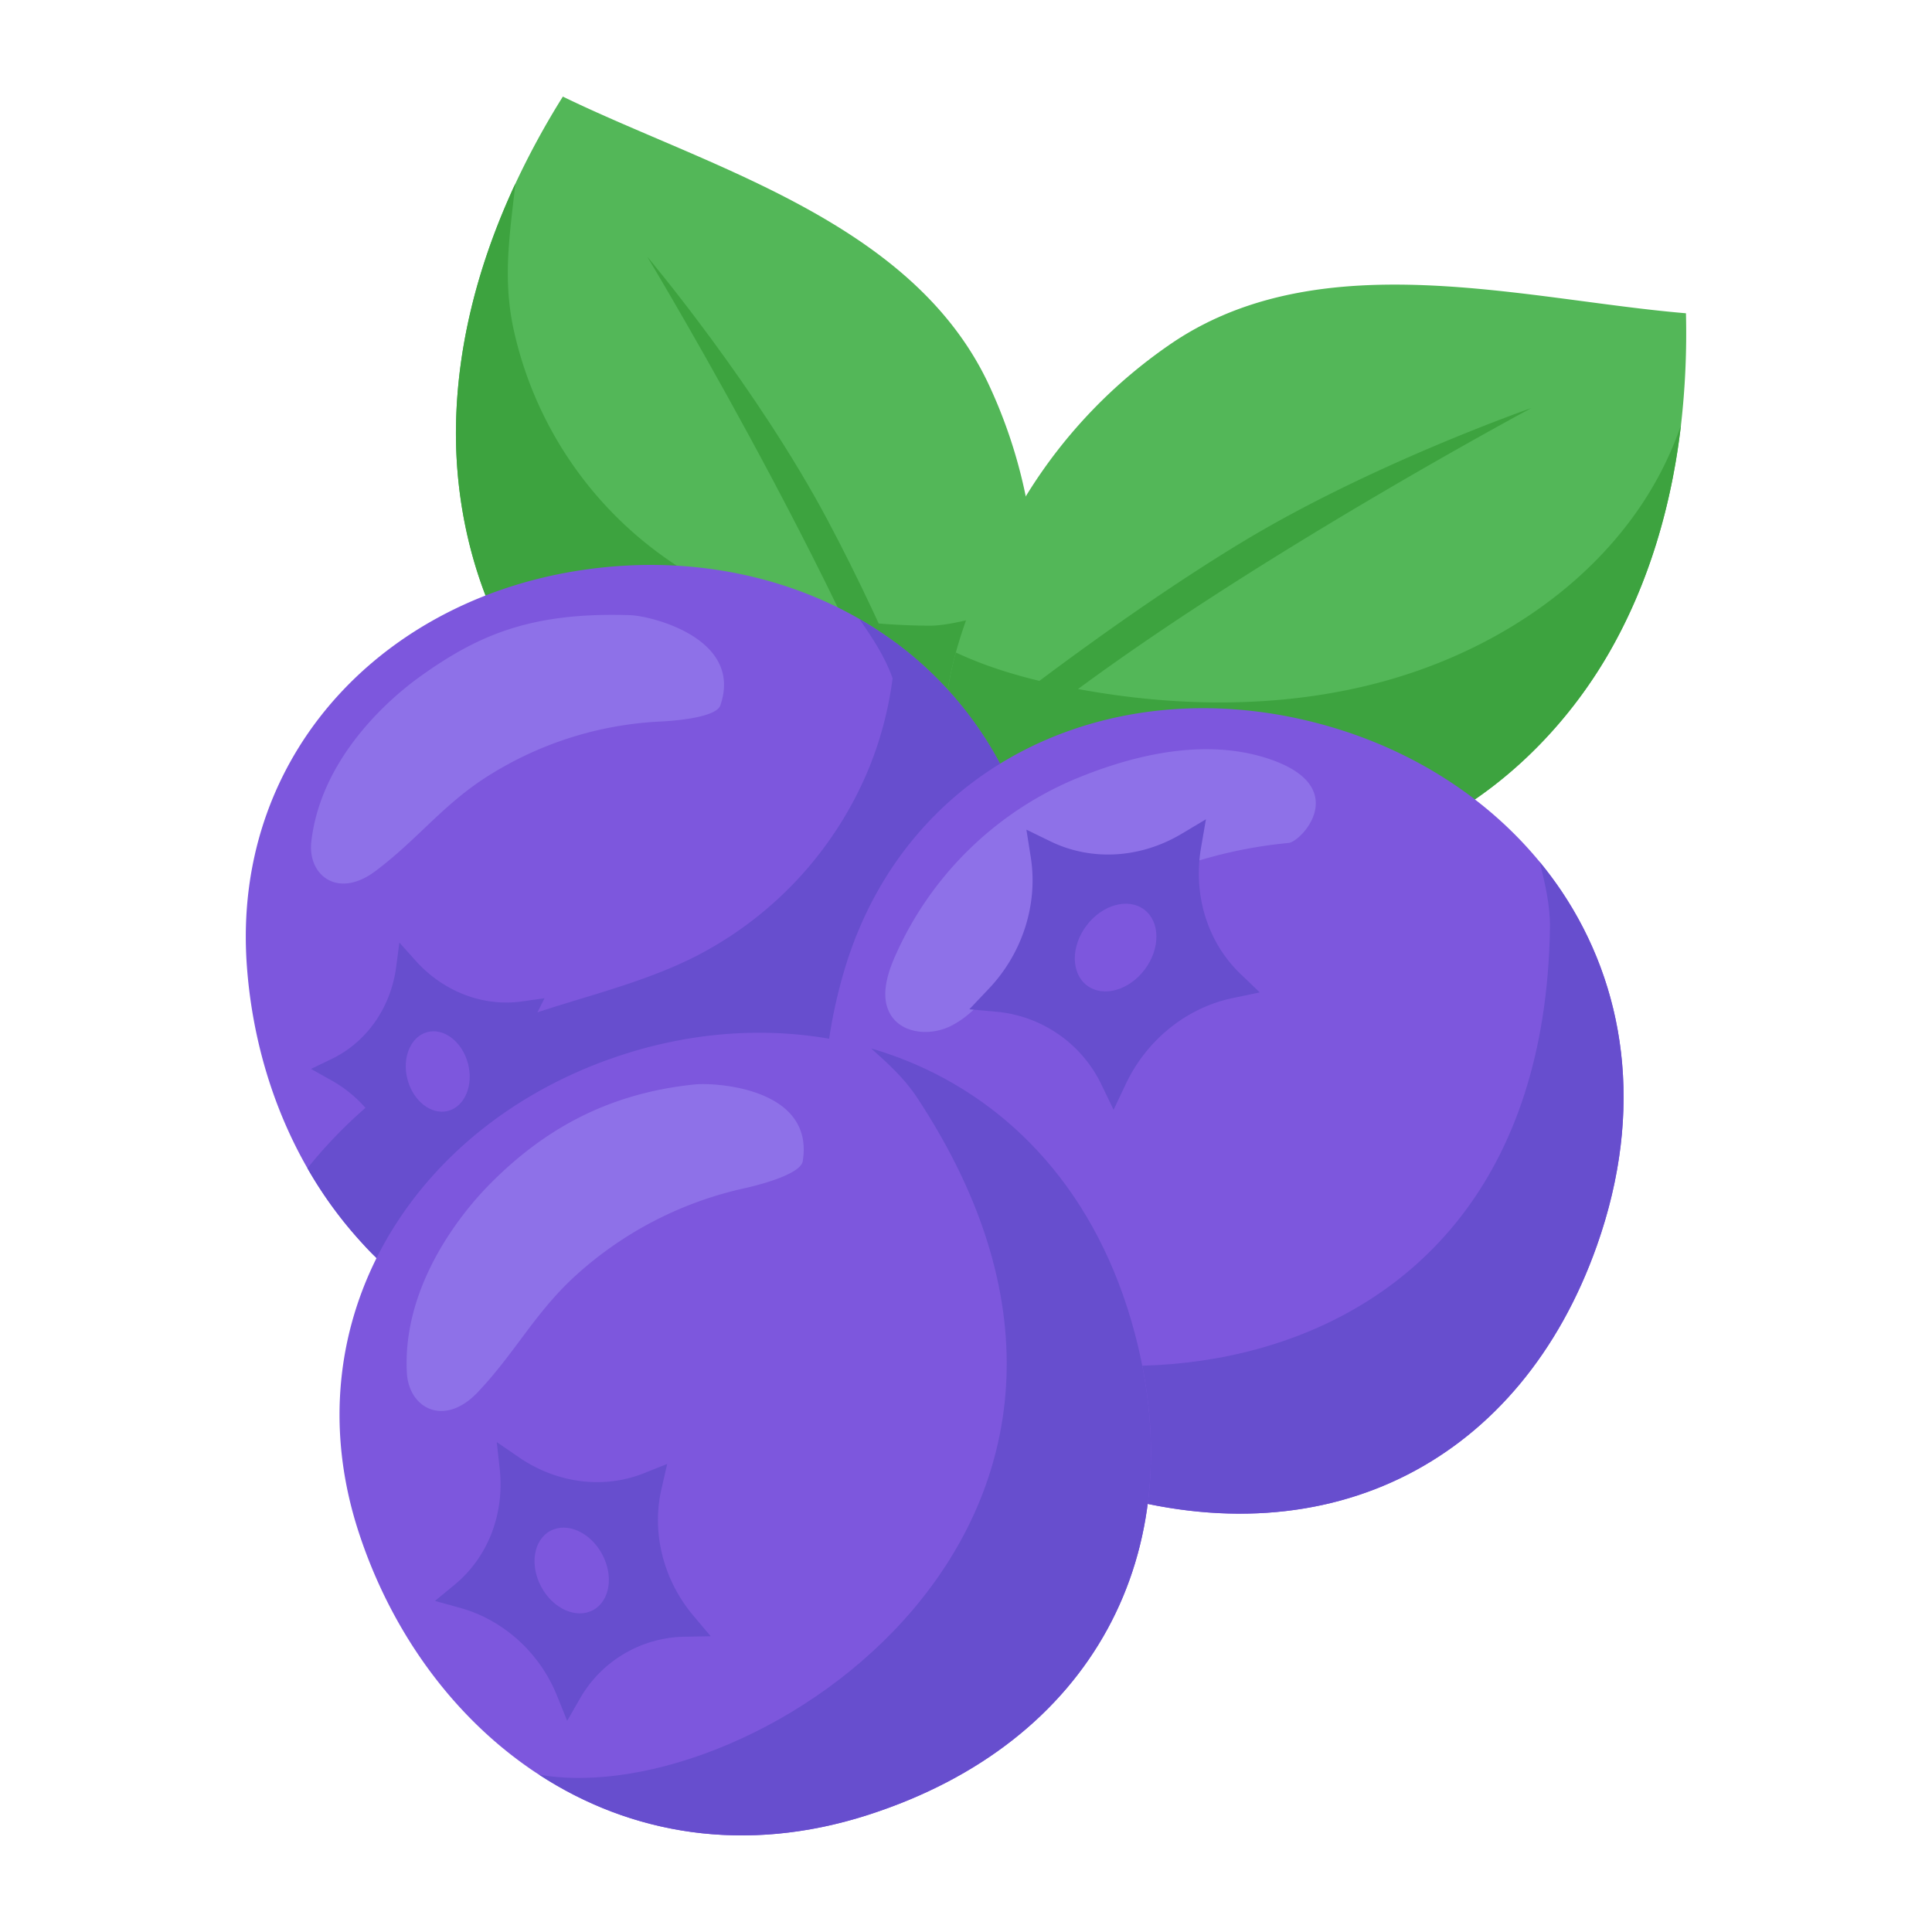 <svg width="48" height="48" viewBox="0 0 48 48" fill="none" xmlns="http://www.w3.org/2000/svg"><g id="Blueberry"><path id="Vector" d="M25.736 14.985c-.007.998-.117 2.533-.488 3.881-.24.873-.588 1.67-1.09 2.191-.215.225-.46.4-.736.505a1.8 1.8 0 0 1-.46.112c-1.274.133-2.94-.532-4.123-.915-1.57-.507-3.093-1.224-4.332-2.335-2.161-1.943-3.223-4.929-3.178-7.835.03-1.981.536-3.923 1.345-5.74q.062-.142.13-.284a20 20 0 0 1 1.18-2.165c3.591 1.746 8.618 3.08 10.546 7.079a12.45 12.45 0 0 1 1.206 5.506" fill="#53b758"/><path id="Vector_2" d="M16.08 6.376c.116.194 5.889 9.785 7.341 15.186.277-.106.521-.28.737-.506-.748-1.97-2.088-5.302-3.595-8.13-1.747-3.284-4.401-6.453-4.484-6.55" fill="#3da33f"/><path id="Vector_3" d="M25.736 14.985c-.007.998-.117 2.532-.488 3.881-.24.873-.588 1.67-1.09 2.19-.215.226-.46.4-.736.506a1.8 1.8 0 0 1-.46.112c-1.274.133-2.94-.532-4.123-.915-1.57-.507-3.093-1.224-4.332-2.335-2.161-1.943-3.223-4.929-3.178-7.835.03-1.981.536-3.923 1.345-5.74q.062-.143.13-.284c-.13 1.202-.319 2.299-.054 3.57a9.41 9.41 0 0 0 4.106 5.946c1.667 1.064 4.262 1.456 6.24 1.464.634.003 1.68-.356 2.64-.56" fill="#3da33f"/><path id="Vector_4" d="M39.985 16.202c-1.45 2.528-3.894 4.558-6.751 5.126-1.637.325-3.317.163-4.931-.204-1.214-.275-2.992-.555-4.02-1.321a1.8 1.8 0 0 1-.34-.332 2 2 0 0 1-.377-.814c-.165-.705-.058-1.57.182-2.446.425-1.548 1.269-3.132 1.773-3.938a12.5 12.5 0 0 1 3.65-3.786c3.71-2.46 8.727-1.038 12.716-.704a20 20 0 0 1-.124 2.782c-.233 1.98-.79 3.914-1.778 5.637" fill="#53b758"/><path id="Vector_5" d="M38.047 10.138c-.2.107-10.086 5.42-14.103 9.333a2 2 0 0 1-.377-.814c1.654-1.315 4.515-3.501 7.261-5.169 3.188-1.935 7.098-3.308 7.219-3.35" fill="#3da33f"/><path id="Vector_6" d="M39.985 16.202c-1.45 2.528-3.894 4.558-6.751 5.126-1.637.325-3.317.163-4.931-.203-1.214-.276-2.992-.556-4.02-1.322a1.8 1.8 0 0 1-.34-.332 2 2 0 0 1-.377-.813c-.165-.706-.058-1.57.182-2.447.846.398 1.78.658 2.7.843 2.605.524 5.338.575 7.884-.114 2.546-.69 4.892-2.155 6.358-4.264a8.6 8.6 0 0 0 1.073-2.11c-.233 1.98-.79 3.913-1.778 5.636" fill="#3da33f"/><path id="Vector_7" d="M26.04 23.802c.113 5.638-3.428 9.629-9.251 10.059-3.238.239-5.88-.94-7.726-2.905a10.325 10.325 0 0 1-1.425-1.932c-.854-1.489-1.371-3.213-1.504-5.016-.404-5.465 3.726-9.537 9.193-9.941 2.158-.16 4.259.296 6.023 1.31a10 10 0 0 1 .897.588c2.22 1.644 3.721 4.302 3.792 7.837" fill="#7d57dd"/><path id="Vector_8" d="M26.04 23.802c.113 5.638-3.428 9.629-9.251 10.059-3.238.239-5.88-.94-7.726-2.905a10.325 10.325 0 0 1-1.425-1.932 11.7 11.7 0 0 1 4.578-3.455c1.63-.68 3.406-.986 4.99-1.77a9.18 9.18 0 0 0 4.408-4.776 9 9 0 0 0 .633-3.058c2.22 1.644 3.721 4.302 3.792 7.837" fill="#674ece"/><path id="Vector_9" d="m13.562 28.796-.567-.126a2.76 2.76 0 0 0-2.621.793l-.398.418-.087-.604c-.15-1.028-.765-1.937-1.645-2.43l-.517-.29.512-.247c.873-.42 1.473-1.279 1.605-2.295l.078-.597.404.45c.689.769 1.675 1.147 2.637 1.013l.565-.08-.263.527c-.447.895-.438 1.987.025 2.92z" fill="#674ece"/><path id="Vector_10" d="M26.039 23.802c.113 5.639-3.428 9.629-9.251 10.059-3.237.239-5.88-.94-7.725-2.905 5.002 2.186 17.353-2.287 13.104-14.13-.189-.525-.5-.99-.818-1.448q.396.228.768.492c2.29 1.636 3.85 4.329 3.922 7.932" fill="#674ece"/><path id="Vector_11" d="M11.133 27.6c.415-.11.636-.637.494-1.177-.143-.541-.595-.89-1.01-.781-.414.109-.635.636-.493 1.176.142.541.594.89 1.01.782" fill="#7d57dd"/><path id="Vector_12" d="M10.473 16.783c1.412-1.004 2.722-1.582 5.19-1.499.5.017 2.808.567 2.234 2.24-.108.314-1.204.39-1.507.403a8.8 8.8 0 0 0-4.411 1.447c-1.038.695-1.651 1.52-2.657 2.272-.929.694-1.683.102-1.587-.738.226-1.976 1.787-3.45 2.738-4.125" fill="#8e71e8"/><path id="Vector_13" d="M39.673 30.95c-1.881 5.316-6.601 7.802-12.203 6.152-3.113-.917-5.17-2.95-6.206-5.441a7 7 0 0 1-.137-.345c-.827-2.218-.87-4.764-.156-7.189 1.549-5.257 6.849-7.612 12.107-6.063 2.075.611 3.882 1.778 5.175 3.349q.29.353.545.731c1.566 2.338 2.077 5.408.875 8.806" fill="#7d57dd"/><path id="Vector_14" d="M39.673 30.95c-1.881 5.316-6.601 7.802-12.202 6.152-3.114-.917-5.172-2.951-6.206-5.441 3.911 3.81 17.046 3.976 17.243-8.604.008-.558-.12-1.104-.255-1.644q.29.353.545.731c1.566 2.338 2.077 5.408.875 8.806" fill="#674ece"/><path id="Vector_15" d="M28.193 33.124c1.444 5.45-1.052 10.166-6.608 11.961-3.088.999-5.935.479-8.193-.994a7 7 0 0 1-.308-.208c-1.935-1.365-3.405-3.443-4.183-5.849-1.685-5.215 1.364-10.148 6.58-11.834 2.058-.665 4.208-.72 6.162-.152q.438.128.862.297c2.612 1.047 4.765 3.294 5.688 6.779" fill="#7d57dd"/><path id="Vector_16" d="m17.657 40.652-.642.012a3.05 3.05 0 0 0-2.607 1.538l-.317.552-.252-.625c-.429-1.065-1.327-1.88-2.401-2.18l-.631-.175.486-.4c.827-.68 1.246-1.758 1.122-2.883l-.073-.662.553.379c.94.644 2.097.793 3.095.397l.586-.233-.145.633c-.245 1.078.05 2.248.79 3.13z" fill="#674ece"/><path id="Vector_17" d="M28.193 33.124c1.444 5.45-1.052 10.166-6.608 11.961-3.088.999-5.935.479-8.193-.994 5.378.94 16.32-6.328 9.388-16.829-.307-.466-.72-.844-1.137-1.214q.438.128.862.297c2.612 1.047 4.765 3.294 5.688 6.779" fill="#674ece"/><path id="Vector_18" d="M14.736 40.002c.417-.226.517-.849.222-1.392-.294-.543-.87-.8-1.287-.575s-.516.85-.222 1.393.87.8 1.287.574" fill="#7d57dd"/><path id="Vector_19" d="M12.193 29.395c1.273-1.278 2.842-2.225 5.065-2.452.516-.053 2.98.087 2.686 1.905-.055.342-1.167.613-1.475.68a9.16 9.16 0 0 0-4.274 2.262c-.942.896-1.426 1.851-2.326 2.8-.831.876-1.71.401-1.76-.478-.115-2.068 1.227-3.857 2.084-4.717" fill="#8e71e8"/><path id="Vector_20" d="M26.696 19.36a8.5 8.5 0 0 0-4.486 4.462c-.193.454-.337 1.006-.064 1.417.295.444.959.494 1.442.268.482-.226.835-.652 1.2-1.04a11.43 11.43 0 0 1 7.226-3.524c.316-.028 1.556-1.36-.41-2.062-1.571-.559-3.368-.164-4.908.48" fill="#8e71e8"/><path id="Vector_21" d="m27.667 27.573-.294-.61a3.22 3.22 0 0 0-2.62-1.827l-.67-.061.49-.517c.833-.88 1.22-2.1 1.036-3.262l-.108-.683.597.29c1.015.496 2.235.425 3.26-.188l.603-.36-.12.696c-.206 1.185.16 2.361.978 3.145l.48.46-.67.14c-1.143.237-2.137 1.035-2.657 2.132z" fill="#674ece"/><path id="Vector_22" d="M28.441 24.087c.392-.521.386-1.188-.014-1.489-.4-.3-1.042-.122-1.434.399-.392.52-.386 1.187.014 1.488s1.042.123 1.434-.398" fill="#7d57dd"/></g></svg>